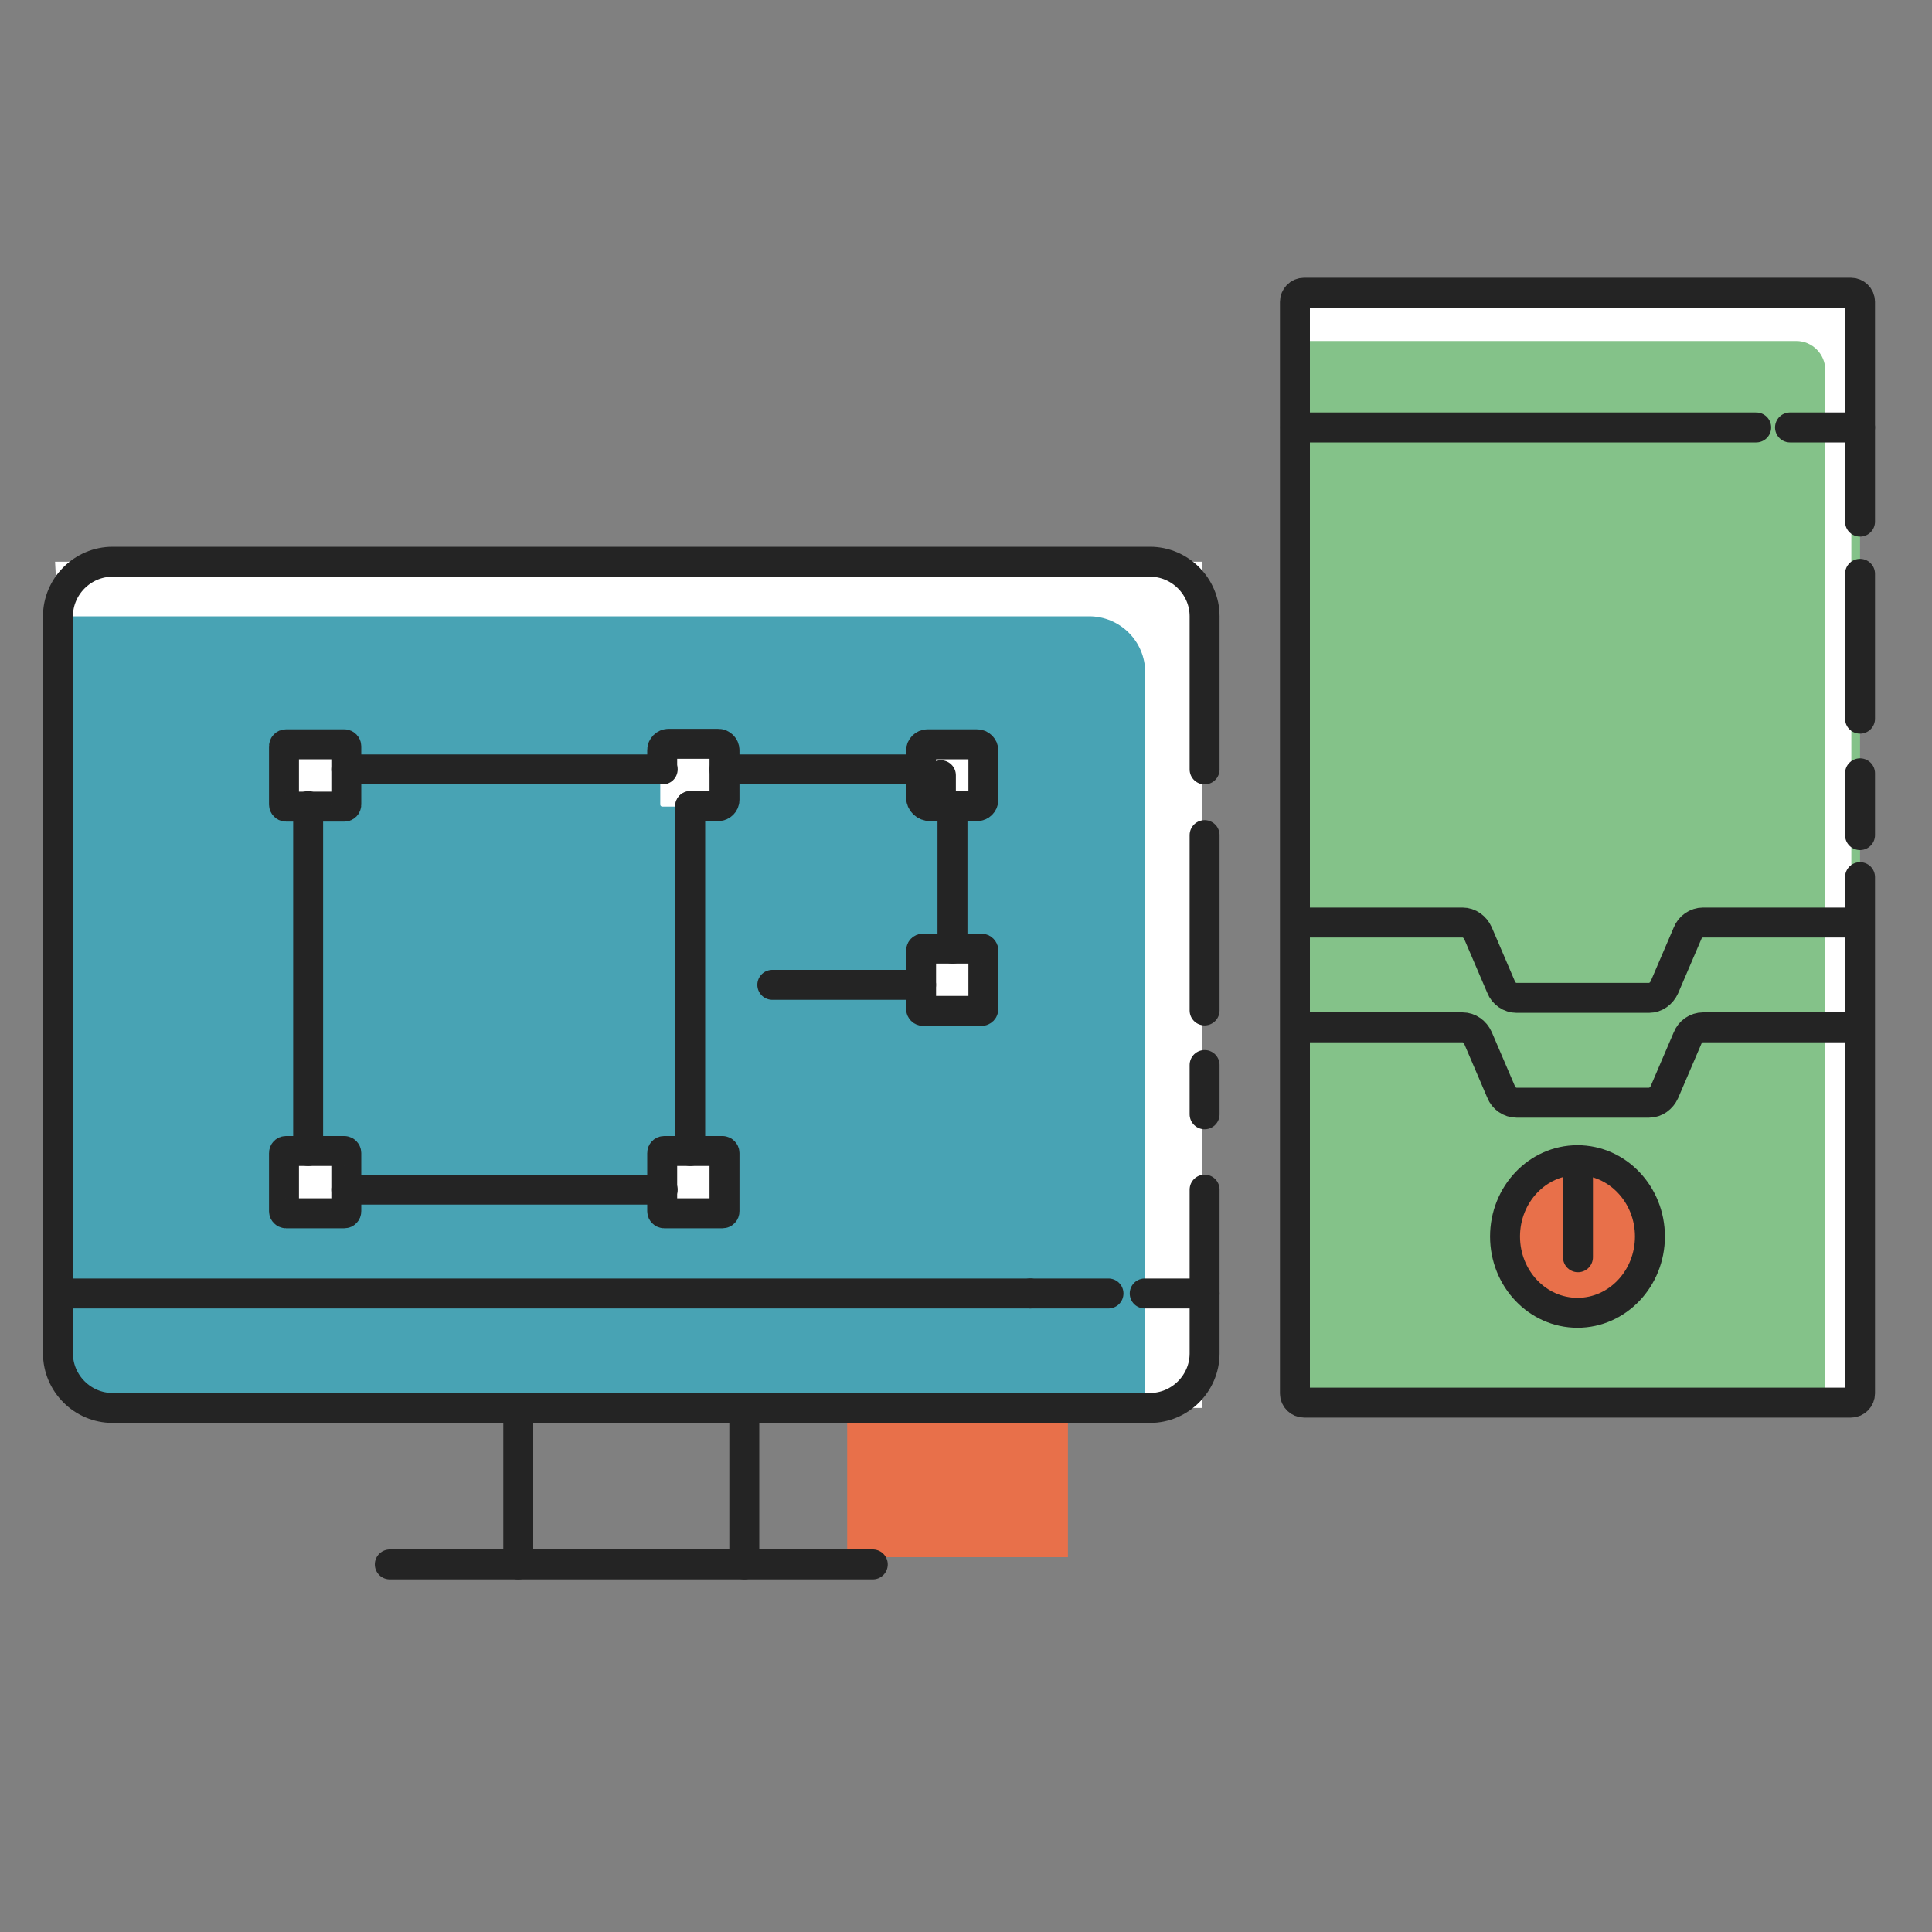 <?xml version="1.0" encoding="UTF-8"?>
<svg id="_レイヤー_2" data-name="レイヤー 2" xmlns="http://www.w3.org/2000/svg" xmlns:xlink="http://www.w3.org/1999/xlink" viewBox="0 0 40 40">
  <rect x="0" y="0" width="40" height="40" fill="#808080" stroke="none"/>
  <defs>
    <style>
      .cls-1 {
        fill: #fff;
      }

      .cls-2, .cls-3 {
        fill: none;
      }

      .cls-4 {
        fill: #e8704a;
      }

      .cls-5 {
        fill: #84c289;
      }

      .cls-6 {
        fill: #48a3b4;
      }

      .cls-3 {
        stroke: #242424;
        stroke-linecap: round;
        stroke-miterlimit: 10;
        stroke-width: .62px;
      }

      .cls-7 {
        clip-path: url(#clippath);
      }
    </style>
    <clipPath id="clippath">
      <rect class="cls-2" width="40" height="40"/>
    </clipPath>
  </defs>
  <g id="_1" data-name="1">
    <g class="cls-7">
      <g>
        <rect class="cls-4" x="17.54" y="29.26" width="4.57" height="2.98"/>
        <g>
          <g>
            <path class="cls-6" d="M23.75,11.62H2.27c-.62,0-1.13.51-1.13,1.13v15.26c0,.62.51,1.13,1.13,1.13h21.48c.62,0,1.13-.51,1.13-1.13v-15.26c0-.62-.51-1.13-1.13-1.13Z"/>
            <path class="cls-1" d="M1.21,12.76h21.34c.64,0,1.16.52,1.16,1.16v15.23h1.17V11.63H1.14l.06,1.13Z"/>
            <path class="cls-3" d="M24.94,20.92v-3.63M24.94,23.07v-1.02M24.94,15.93v-3.17c0-.62-.51-1.13-1.13-1.13H2.33c-.62,0-1.13.51-1.13,1.13v15.26c0,.62.51,1.13,1.13,1.13h21.48c.62,0,1.13-.51,1.13-1.13v-3.39"/>
            <g>
              <rect class="cls-1" x="19.07" y="15.41" width="1.29" height="1.29" rx=".04" ry=".04"/>
              <rect class="cls-1" x="13.67" y="15.41" width="1.29" height="1.29" rx=".04" ry=".04"/>
              <rect class="cls-1" x="5.88" y="15.41" width="1.29" height="1.29" rx=".04" ry=".04"/>
              <rect class="cls-1" x="5.88" y="23.83" width="1.29" height="1.29" rx=".04" ry=".04"/>
              <rect class="cls-1" x="13.71" y="23.83" width="1.29" height="1.29" rx=".04" ry=".04"/>
              <rect class="cls-1" x="19.07" y="19.64" width="1.29" height="1.29" rx=".04" ry=".04"/>
              <line class="cls-3" x1="13.72" y1="15.93" x2="7.17" y2="15.93"/>
              <line class="cls-3" x1="19.07" y1="15.93" x2="15" y2="15.93"/>
              <line class="cls-3" x1="19.07" y1="20.39" x2="15.99" y2="20.39"/>
              <line class="cls-3" x1="19.72" y1="19.64" x2="19.72" y2="16.69"/>
              <line class="cls-3" x1="14.29" y1="23.83" x2="14.29" y2="16.69"/>
              <line class="cls-3" x1="6.38" y1="23.83" x2="6.38" y2="16.69"/>
              <line class="cls-3" x1="13.72" y1="24.63" x2="7.17" y2="24.63"/>
              <rect class="cls-3" x="5.88" y="15.41" width="1.29" height="1.29" rx=".04" ry=".04"/>
              <rect class="cls-3" x="5.88" y="23.83" width="1.29" height="1.29" rx=".04" ry=".04"/>
              <path class="cls-3" d="M14.29,16.69h.58c.07,0,.13-.06.13-.13v-1.03c0-.07-.06-.13-.13-.13h-1.03c-.07,0-.13.06-.13.13v.39"/>
              <rect class="cls-3" x="13.71" y="23.83" width="1.29" height="1.29" rx=".04" ry=".04"/>
              <path class="cls-3" d="M19.07,16.05v.46c0,.1.08.18.19.18h.46s.51,0,.51,0c.07,0,.13-.06.13-.13v-1.02c0-.07-.06-.13-.13-.13h-1.03c-.07,0-.13.06-.13.13v.39"/>
              <rect class="cls-3" x="19.07" y="19.64" width="1.29" height="1.29" rx=".04" ry=".04"/>
            </g>
            <g>
              <line class="cls-3" x1="10.73" y1="32.39" x2="10.73" y2="29.15"/>
              <line class="cls-3" x1="15.41" y1="32.39" x2="15.41" y2="29.15"/>
              <line class="cls-3" x1="8.07" y1="32.39" x2="18.07" y2="32.39"/>
            </g>
            <line class="cls-3" x1="23.7" y1="26.78" x2="24.94" y2="26.78"/>
            <line class="cls-3" x1="21.33" y1="26.78" x2="22.95" y2="26.78"/>
            <line class="cls-3" x1="1.26" y1="26.78" x2="21.33" y2="26.78"/>
          </g>
          <g>
            <rect class="cls-5" x="26.82" y="6.06" width="11.69" height="22.98" rx=".2" ry=".2"/>
            <path class="cls-1" d="M26.82,7.06h10.37c.33,0,.6.27.6.6v21.39h.54V6.25h-11.5v.81Z"/>
            <path class="cls-3" d="M38.51,18.16v10.69c0,.1-.08.19-.19.19h-11.32c-.1,0-.19-.08-.19-.19V6.25c0-.1.08-.19.19-.19h11.32c.1,0,.19.08.19.19v4.55"/>
            <line class="cls-3" x1="38.51" y1="16.01" x2="38.51" y2="17.29"/>
            <line class="cls-3" x1="38.51" y1="11.88" x2="38.51" y2="14.88"/>
            <line class="cls-3" x1="37.06" y1="8.85" x2="38.51" y2="8.85"/>
            <line class="cls-3" x1="26.82" y1="8.85" x2="36.36" y2="8.85"/>
            <g>
              <path class="cls-4" d="M34.16,25.6c0,.87-.67,1.58-1.5,1.58s-1.5-.71-1.5-1.58.67-1.58,1.5-1.58,1.5.71,1.5,1.58Z"/>
              <path class="cls-3" d="M34.16,25.6c0,.87-.67,1.58-1.5,1.58s-1.5-.71-1.5-1.58.67-1.58,1.5-1.58,1.5.71,1.5,1.58Z"/>
              <line class="cls-3" x1="32.67" y1="24.02" x2="32.67" y2="26.03"/>
            </g>
            <path class="cls-3" d="M38.32,21.27h-3.06c-.14,0-.27.09-.32.22l-.48,1.12c-.06.13-.18.22-.32.22h-2.74c-.14,0-.27-.09-.32-.22l-.48-1.12c-.06-.13-.18-.22-.32-.22h-3.45"/>
            <path class="cls-3" d="M38.32,19.1h-3.06c-.14,0-.27.09-.32.22l-.48,1.12c-.06.13-.18.22-.32.22h-2.74c-.14,0-.27-.09-.32-.22l-.48-1.12c-.06-.13-.18-.22-.32-.22h-3.45"/>
          </g>
        </g>
        <path class="cls-3" d="M19.48,16.05v.52c0,.06.05.12.12.12h.57"/>
      </g>
    </g>
  </g>
</svg>